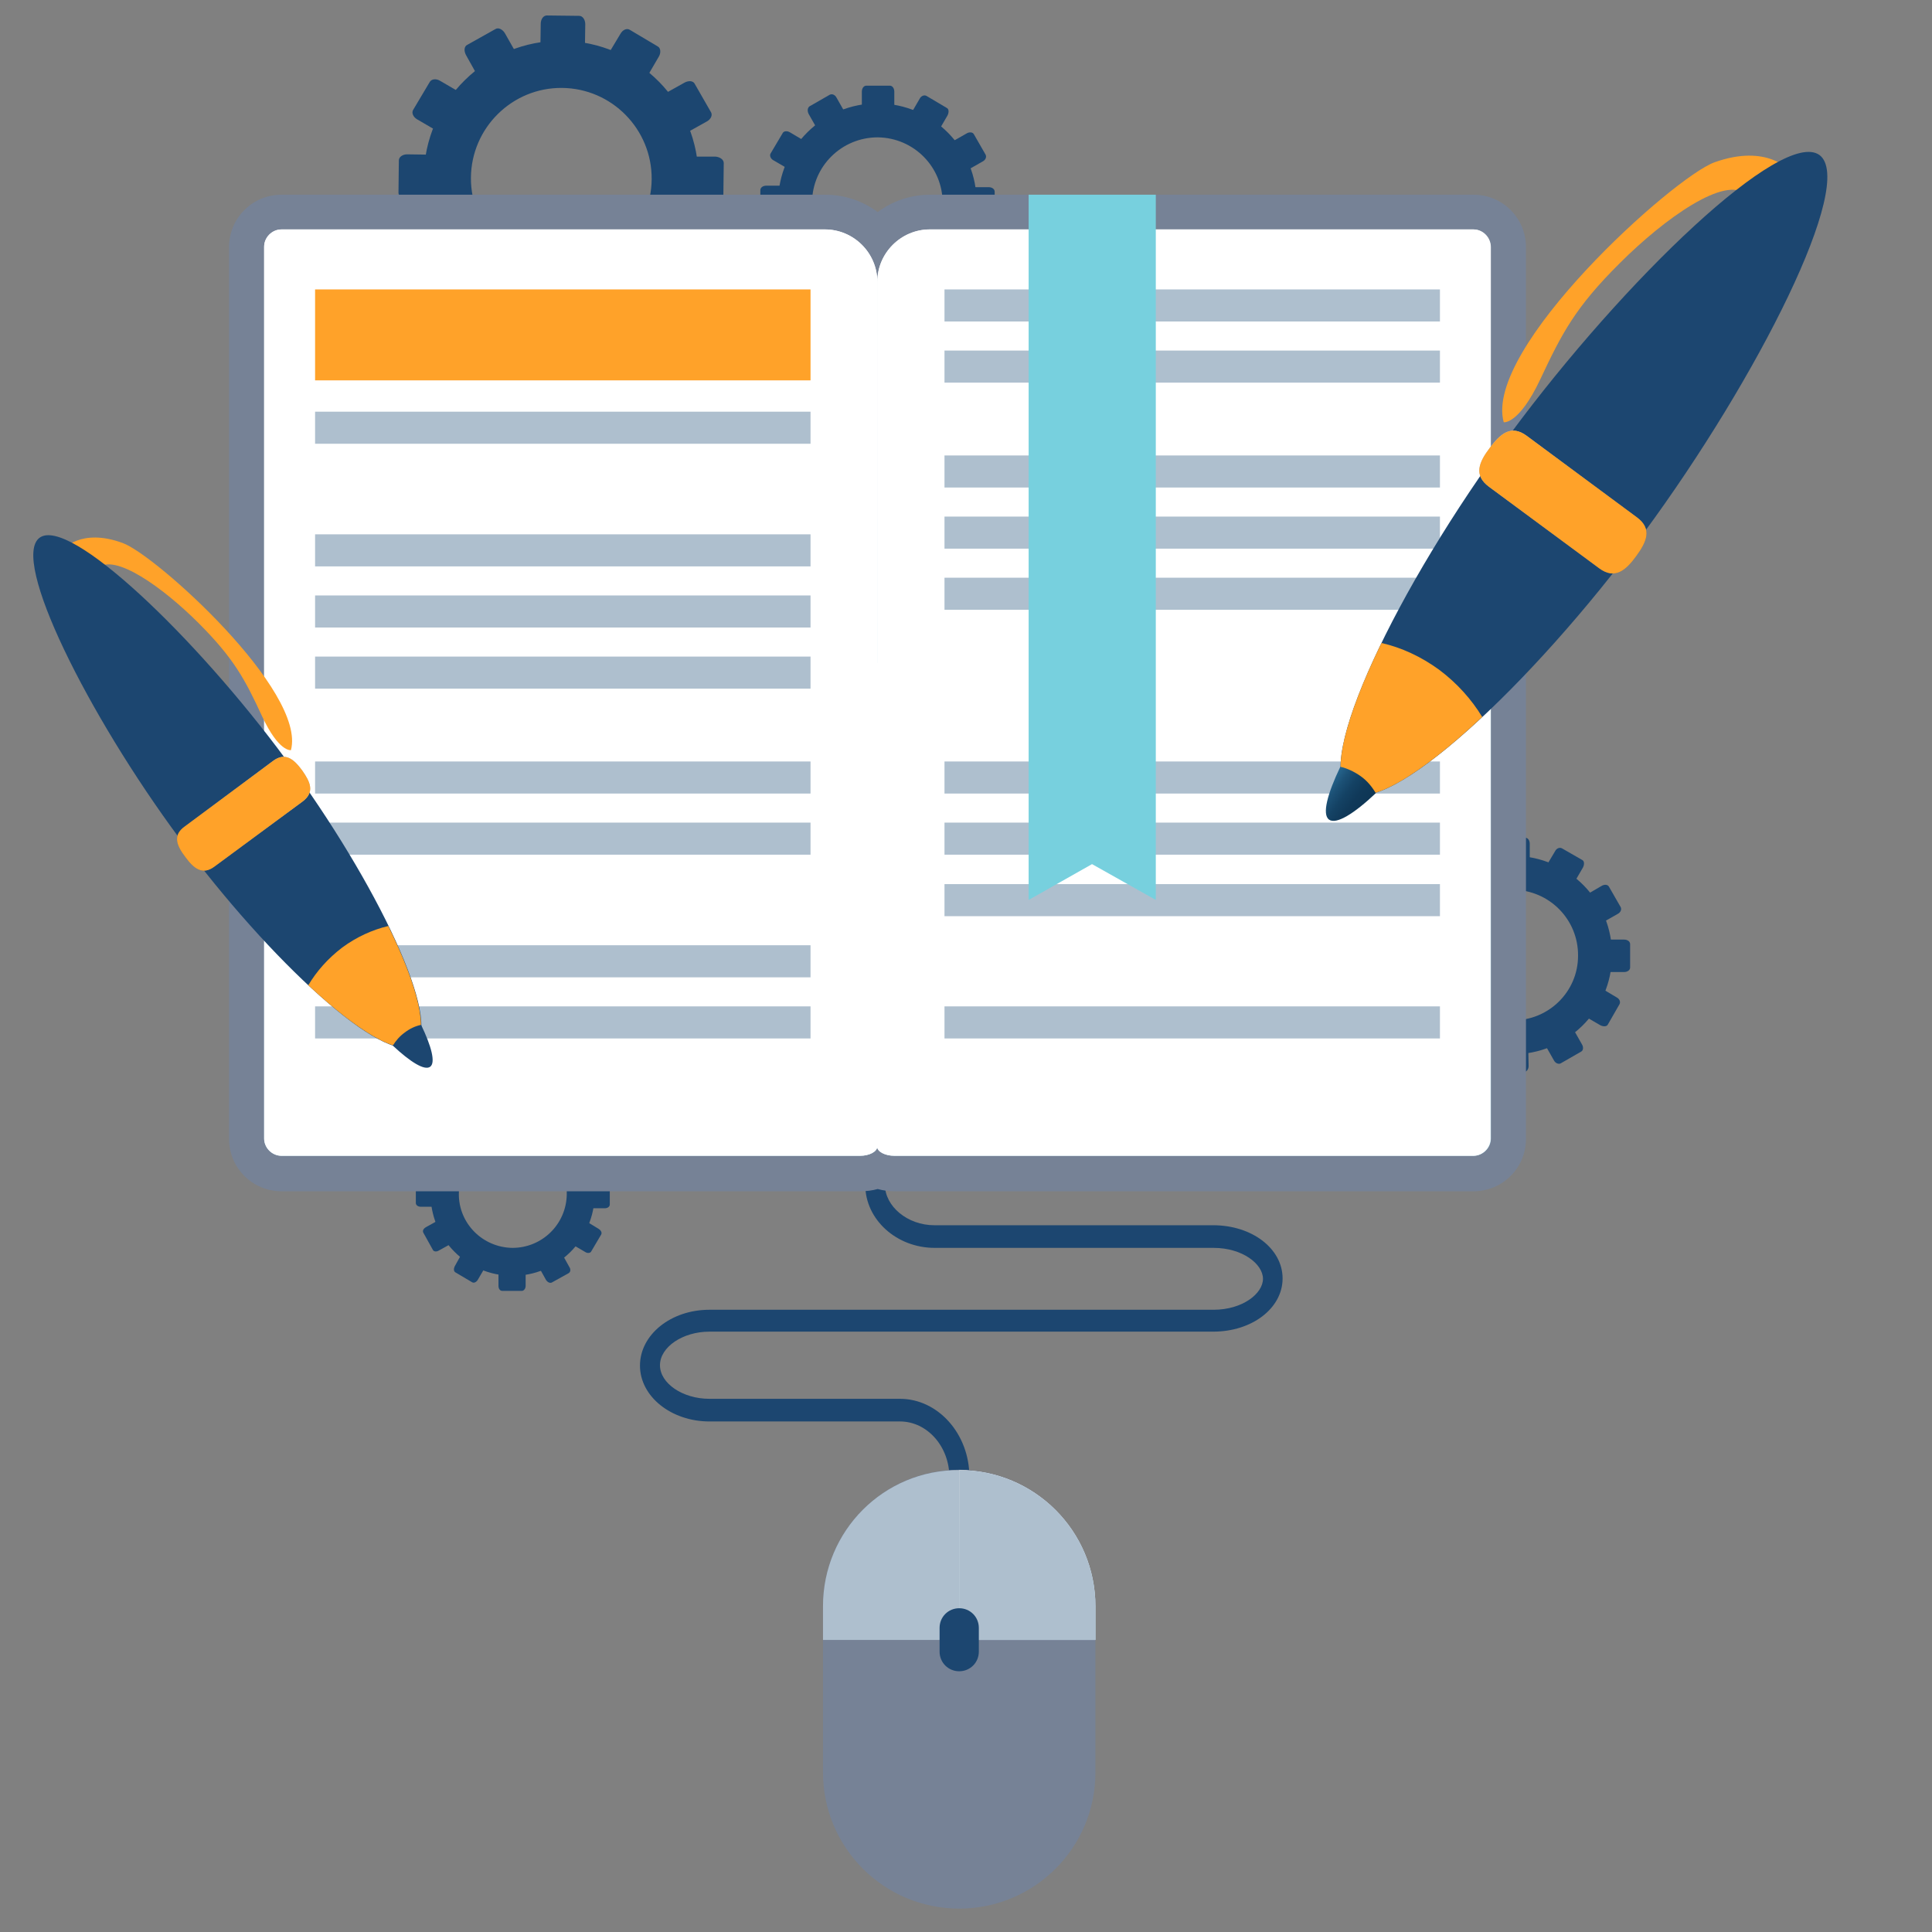 <svg xmlns="http://www.w3.org/2000/svg" xmlns:xlink="http://www.w3.org/1999/xlink" id="Layer_1" x="0px" y="0px" viewBox="0 0 512 512" xml:space="preserve">
<rect x="0" y="0" width="512" height="512" fill="#808080" stroke="none"/>
<g>
	<path fill="#1C4670" d="M155,13.4c0,1.2-0.7,2.2-1.6,2.2l-8.6-0.1c-0.9,0-1.6-1-1.6-2.2l0.1-7c0-1.2,0.7-2.2,1.6-2.2l8.6,0.1   c0.9,0,1.6,1,1.6,2.2L155,13.4z"></path>
	<path fill="#1C4670" d="M154.4,81.1c0-1.2-0.7-2.2-1.6-2.2l-8.6-0.1c-0.9,0-1.6,1-1.6,2.2l0,6.9c0,1.2,0.7,2.2,1.6,2.2l8.7,0.1   c0.9,0,1.6-1,1.6-2.2L154.4,81.1z"></path>
	<path fill="#1C4670" d="M137.2,14.8c0.6,1.1,0.5,2.3-0.3,2.7l-7.5,4.3c-0.8,0.4-1.9-0.1-2.5-1.1l-3.4-6.1c-0.6-1.1-0.5-2.3,0.3-2.7   l7.5-4.2c0.8-0.5,1.9,0.1,2.5,1.1L137.2,14.8z"></path>
	<path fill="#1C4670" d="M170.6,73.8c-0.6-1.1-1.7-1.6-2.5-1.1l-7.5,4.2c-0.8,0.5-0.9,1.7-0.3,2.7l3.4,6c0.6,1,1.7,1.6,2.5,1.1   l7.5-4.3c0.8-0.4,0.9-1.7,0.3-2.7L170.6,73.8z"></path>
	<path fill="#1C4670" d="M122.6,24.9c1.1,0.6,1.5,1.7,1.1,2.5l-4.4,7.4c-0.5,0.8-1.7,0.9-2.8,0.3l-6-3.5c-1-0.6-1.5-1.7-1-2.5   l4.4-7.4c0.5-0.8,1.7-0.9,2.7-0.3L122.6,24.9z"></path>
	<path fill="#1C4670" d="M181,59.3c-1-0.6-2.3-0.5-2.7,0.3l-4.4,7.5c-0.5,0.8,0,1.9,1.1,2.5l6,3.5c1,0.6,2.3,0.5,2.7-0.3l4.4-7.5   c0.5-0.8,0-1.9-1.1-2.5L181,59.3z"></path>
	<path fill="#1C4670" d="M114.9,41c1.2,0,2.2,0.7,2.2,1.6l-0.1,8.6c0,0.9-1,1.6-2.2,1.6l-7,0c-1.2,0-2.2-0.8-2.2-1.7l0.1-8.6   c0-0.9,1-1.6,2.2-1.6L114.9,41z"></path>
	<path fill="#1C4670" d="M182.7,41.5c-1.2,0-2.2,0.7-2.3,1.6l-0.1,8.6c0,0.9,1,1.6,2.2,1.6l7,0.1c1.2,0,2.2-0.7,2.2-1.6l0.1-8.6   c0-0.9-1-1.6-2.2-1.7L182.7,41.5z"></path>
	<path fill="#1C4670" d="M116.4,58.7c1-0.6,2.2-0.4,2.7,0.3l4.3,7.5c0.5,0.8,0,1.9-1.1,2.5l-6.1,3.4c-1,0.6-2.3,0.5-2.7-0.3   l-4.3-7.5c-0.4-0.8,0.1-1.9,1.1-2.5L116.4,58.7z"></path>
	<path fill="#1C4670" d="M175.3,25.3c-1.1,0.6-1.5,1.7-1.1,2.5l4.3,7.5c0.4,0.8,1.7,0.9,2.7,0.3l6.1-3.4c1.1-0.6,1.6-1.7,1.1-2.5   l-4.3-7.5c-0.4-0.8-1.6-0.9-2.7-0.3L175.3,25.3z"></path>
	<path fill="#1C4670" d="M126.5,73.4c0.6-1,1.7-1.5,2.5-1.1l7.5,4.4c0.8,0.5,0.9,1.7,0.3,2.7l-3.5,6c-0.6,1.1-1.7,1.5-2.5,1.1   l-7.4-4.4c-0.8-0.5-0.9-1.7-0.3-2.7L126.5,73.4z"></path>
	<path fill="#1C4670" d="M160.8,15c-0.6,1-0.5,2.3,0.3,2.7l7.5,4.4c0.8,0.5,1.9,0,2.5-1.1l3.5-6c0.6-1,0.5-2.3-0.3-2.7l-7.4-4.4   c-0.8-0.5-1.9,0-2.5,1.1L160.8,15z"></path>
	<path fill="#1C4670" d="M149,10.8c-20.1-0.2-36.5,16-36.7,36.1c-0.2,20.1,16,36.5,36.1,36.7c20.1,0.2,36.5-16,36.7-36.1   C185.3,27.4,169.1,11,149,10.8z M148.6,71.2c-13.2-0.1-23.9-10.9-23.8-24.1c0.1-13.2,10.9-23.9,24.1-23.8   c13.2,0.1,23.9,10.9,23.8,24.2C172.6,60.6,161.8,71.3,148.6,71.2z"></path>
</g>
<g>
	<path fill="#1C4670" d="M405.4,228.6c0,0.9-0.5,1.6-1.2,1.6l-6.2-0.1c-0.7,0-1.2-0.7-1.2-1.6l0-5c0-0.9,0.5-1.6,1.2-1.6l6.2,0.1   c0.7,0,1.2,0.7,1.2,1.6L405.4,228.6z"></path>
	<path fill="#1C4670" d="M405,277.6c0-0.9-0.5-1.6-1.2-1.6l-6.2-0.1c-0.6,0-1.2,0.7-1.2,1.6l0,5c0,0.9,0.5,1.6,1.2,1.6l6.3,0   c0.6,0,1.2-0.7,1.2-1.6L405,277.6z"></path>
	<path fill="#1C4670" d="M392.6,229.7c0.5,0.8,0.3,1.6-0.2,2l-5.4,3.1c-0.6,0.3-1.4,0-1.8-0.8l-2.5-4.4c-0.4-0.8-0.3-1.6,0.2-2   l5.4-3.1c0.6-0.3,1.4,0,1.8,0.8L392.6,229.7z"></path>
	<path fill="#1C4670" d="M416.7,272.3c-0.4-0.8-1.2-1.1-1.8-0.8l-5.4,3.1c-0.6,0.3-0.7,1.2-0.2,2l2.5,4.4c0.4,0.8,1.3,1.1,1.8,0.8   l5.4-3.1c0.6-0.3,0.7-1.2,0.2-2L416.7,272.3z"></path>
	<path fill="#1C4670" d="M382,237c0.8,0.4,1.1,1.3,0.8,1.8l-3.1,5.4c-0.4,0.6-1.2,0.7-2,0.2l-4.3-2.5c-0.8-0.4-1.1-1.3-0.8-1.8   l3.1-5.4c0.3-0.6,1.2-0.7,2-0.2L382,237z"></path>
	<path fill="#1C4670" d="M424.2,261.8c-0.7-0.5-1.6-0.4-2,0.2l-3.2,5.4c-0.4,0.6,0,1.4,0.8,1.8l4.3,2.5c0.8,0.4,1.7,0.4,2-0.2   l3.1-5.4c0.3-0.6,0-1.4-0.8-1.8L424.2,261.8z"></path>
	<path fill="#1C4670" d="M376.5,248.6c0.9,0,1.6,0.5,1.6,1.2l0,6.2c0,0.7-0.7,1.2-1.6,1.2l-5,0c-0.9,0-1.6-0.5-1.6-1.2l0-6.2   c0-0.7,0.7-1.2,1.6-1.2L376.5,248.6z"></path>
	<path fill="#1C4670" d="M425.5,249c-0.9,0-1.6,0.5-1.6,1.2l-0.1,6.2c0,0.7,0.7,1.2,1.6,1.2l5,0c0.9,0,1.6-0.5,1.6-1.2l0-6.2   c0-0.7-0.7-1.2-1.6-1.2L425.5,249z"></path>
	<path fill="#1C4670" d="M377.5,261.4c0.7-0.4,1.6-0.3,1.9,0.2l3.1,5.4c0.3,0.6,0,1.4-0.8,1.8l-4.4,2.5c-0.8,0.4-1.6,0.3-2-0.2   l-3.1-5.4c-0.3-0.6,0-1.4,0.8-1.8L377.5,261.4z"></path>
	<path fill="#1C4670" d="M420.1,237.3c-0.8,0.4-1.1,1.2-0.8,1.8l3.1,5.4c0.3,0.6,1.2,0.7,1.9,0.2l4.4-2.5c0.8-0.4,1.1-1.2,0.8-1.8   l-3.1-5.4c-0.3-0.6-1.2-0.7-2-0.2L420.1,237.3z"></path>
	<path fill="#1C4670" d="M384.8,272c0.4-0.8,1.3-1.1,1.8-0.8l5.4,3.2c0.6,0.3,0.7,1.2,0.2,2l-2.5,4.3c-0.5,0.8-1.3,1.1-1.8,0.8   l-5.4-3.2c-0.6-0.3-0.7-1.2-0.2-2L384.8,272z"></path>
	<path fill="#1C4670" d="M409.6,229.8c-0.4,0.8-0.4,1.6,0.2,2l5.4,3.2c0.6,0.3,1.4,0,1.8-0.8l2.5-4.3c0.4-0.8,0.4-1.7-0.2-2   l-5.4-3.1c-0.6-0.3-1.4,0-1.8,0.8L409.6,229.8z"></path>
	<path fill="#1C4670" d="M401.1,226.8c-14.5-0.1-26.4,11.6-26.5,26.1c-0.1,14.5,11.6,26.4,26.1,26.5c14.5,0.1,26.4-11.6,26.5-26.1   C427.4,238.8,415.7,226.9,401.1,226.8z M400.8,270.4c-9.6-0.1-17.3-7.9-17.2-17.4c0.1-9.5,7.9-17.2,17.4-17.2   c9.6,0.1,17.3,7.9,17.2,17.5C418.2,262.8,410.4,270.5,400.8,270.4z"></path>
</g>
<g>
	<path fill="#1C4670" d="M139.6,296.1c0,0.8-0.4,1.3-1,1.3l-5.2,0c-0.6,0-1-0.6-1-1.3l0-4.2c0-0.7,0.4-1.3,1-1.3l5.1,0   c0.6,0,1,0.6,1,1.3L139.6,296.1z"></path>
	<path fill="#1C4670" d="M139.3,336.6c0-0.7-0.4-1.3-1-1.3l-5.2,0c-0.5,0-1,0.6-1,1.3l0,4.2c0,0.7,0.4,1.3,1,1.3l5.2,0   c0.5,0,1-0.6,1-1.3L139.3,336.6z"></path>
	<path fill="#1C4670" d="M129,297c0.4,0.6,0.3,1.4-0.2,1.6l-4.5,2.5c-0.5,0.3-1.1,0-1.5-0.7l-2-3.6c-0.4-0.6-0.3-1.4,0.2-1.6   l4.5-2.5c0.5-0.3,1.2,0,1.5,0.7L129,297z"></path>
	<path fill="#1C4670" d="M148.9,332.2c-0.3-0.6-1-0.9-1.5-0.7l-4.5,2.5c-0.5,0.3-0.6,1-0.2,1.6l2,3.6c0.4,0.6,1,0.9,1.5,0.7l4.5-2.5   c0.5-0.3,0.6-1,0.2-1.6L148.9,332.2z"></path>
	<path fill="#1C4670" d="M120.2,303c0.6,0.4,0.9,1.1,0.6,1.5l-2.6,4.4c-0.3,0.5-1,0.6-1.7,0.2l-3.6-2.1c-0.6-0.4-0.9-1-0.6-1.5   l2.6-4.4c0.3-0.5,1-0.5,1.6-0.2L120.2,303z"></path>
	<path fill="#1C4670" d="M155.1,323.5c-0.6-0.4-1.4-0.3-1.6,0.2l-2.6,4.5c-0.3,0.5,0,1.1,0.6,1.5l3.6,2.1c0.6,0.4,1.4,0.3,1.6-0.2   l2.6-4.4c0.3-0.5,0-1.1-0.6-1.5L155.1,323.5z"></path>
	<path fill="#1C4670" d="M115.7,312.6c0.7,0,1.3,0.4,1.3,1l0,5.2c0,0.5-0.6,1-1.3,1l-4.2,0c-0.7,0-1.3-0.4-1.3-1l0-5.1   c0-0.5,0.6-1,1.3-1L115.7,312.6z"></path>
	<path fill="#1C4670" d="M156.1,313c-0.7,0-1.3,0.4-1.3,1l0,5.2c0,0.5,0.6,1,1.3,1l4.2,0c0.7,0,1.3-0.4,1.3-1l0-5.1   c0-0.5-0.6-1-1.3-1L156.1,313z"></path>
	<path fill="#1C4670" d="M116.5,323.2c0.6-0.4,1.3-0.3,1.6,0.2l2.5,4.5c0.3,0.5,0,1.1-0.7,1.5l-3.6,2c-0.6,0.4-1.4,0.3-1.6-0.2   l-2.5-4.5c-0.3-0.5,0-1.1,0.7-1.5L116.5,323.2z"></path>
	<path fill="#1C4670" d="M151.7,303.3c-0.6,0.4-0.9,1-0.7,1.5l2.6,4.5c0.3,0.5,1,0.6,1.6,0.2l3.6-2c0.6-0.4,0.9-1,0.7-1.5l-2.5-4.5   c-0.3-0.5-1-0.6-1.6-0.2L151.7,303.3z"></path>
	<path fill="#1C4670" d="M122.5,332c0.4-0.6,1-0.9,1.5-0.6l4.5,2.6c0.5,0.3,0.5,1,0.2,1.6l-2.1,3.6c-0.4,0.6-1,0.9-1.5,0.6l-4.4-2.6   c-0.5-0.3-0.5-1-0.2-1.6L122.5,332z"></path>
	<path fill="#1C4670" d="M143.1,297.1c-0.3,0.6-0.3,1.3,0.2,1.6l4.5,2.6c0.5,0.3,1.1,0,1.5-0.6l2.1-3.6c0.4-0.6,0.3-1.4-0.2-1.6   l-4.4-2.6c-0.5-0.3-1.1,0-1.5,0.6L143.1,297.1z"></path>
	<path fill="#1C4670" d="M136,294.6c-12-0.1-21.8,9.6-21.9,21.6c-0.1,12,9.5,21.8,21.6,21.9c12,0.1,21.8-9.6,21.9-21.6   C157.7,304.5,148,294.7,136,294.6z M135.8,330.7c-7.9-0.1-14.3-6.5-14.2-14.4c0.1-7.9,6.5-14.2,14.4-14.2   c7.9,0.1,14.3,6.5,14.2,14.4C150.1,324.4,143.7,330.7,135.8,330.7z"></path>
</g>
<g>
	<path fill="#1C4670" d="M237,29.3c0,0.9-0.5,1.6-1.2,1.6l-6.2,0c-0.7,0-1.2-0.7-1.2-1.6l0-5c0-0.9,0.5-1.6,1.2-1.6l6.2,0   c0.7,0,1.2,0.7,1.2,1.6L237,29.3z"></path>
	<path fill="#1C4670" d="M236.6,78.2c0-0.9-0.5-1.6-1.2-1.6l-6.2,0c-0.6,0-1.2,0.7-1.2,1.6l0,5c0,0.9,0.5,1.6,1.2,1.6l6.3,0   c0.7,0,1.2-0.7,1.2-1.6L236.6,78.2z"></path>
	<path fill="#1C4670" d="M224.2,30.3c0.5,0.8,0.4,1.6-0.2,2l-5.4,3.1c-0.5,0.3-1.4,0-1.8-0.8l-2.5-4.4c-0.4-0.8-0.3-1.6,0.2-2   l5.4-3.1c0.6-0.3,1.4,0,1.8,0.8L224.2,30.3z"></path>
	<path fill="#1C4670" d="M248.3,72.9c-0.4-0.8-1.2-1.1-1.8-0.8l-5.4,3.1c-0.6,0.3-0.7,1.2-0.2,2l2.5,4.4c0.4,0.8,1.3,1.1,1.8,0.8   l5.4-3.1c0.6-0.3,0.7-1.2,0.2-2L248.3,72.9z"></path>
	<path fill="#1C4670" d="M213.6,37.6c0.8,0.4,1.1,1.3,0.8,1.8l-3.1,5.4c-0.3,0.6-1.2,0.7-2,0.2l-4.3-2.5c-0.8-0.4-1.1-1.3-0.8-1.8   l3.2-5.4c0.3-0.6,1.2-0.7,2-0.2L213.6,37.6z"></path>
	<path fill="#1C4670" d="M255.8,62.4c-0.8-0.4-1.6-0.4-2,0.2l-3.2,5.4c-0.4,0.6,0,1.4,0.8,1.8l4.3,2.5c0.8,0.5,1.7,0.4,2-0.2   l3.2-5.4c0.3-0.6,0-1.4-0.8-1.8L255.8,62.4z"></path>
	<path fill="#1C4670" d="M208.1,49.2c0.9,0,1.6,0.5,1.6,1.2l0,6.2c0,0.6-0.7,1.2-1.6,1.2l-5,0c-0.9,0-1.6-0.5-1.6-1.2l0-6.2   c0-0.7,0.7-1.2,1.6-1.2L208.1,49.2z"></path>
	<path fill="#1C4670" d="M257.1,49.6c-0.9,0-1.6,0.5-1.6,1.2l-0.1,6.2c0,0.6,0.7,1.2,1.6,1.2l5,0c0.9,0,1.6-0.5,1.6-1.2l0-6.2   c0-0.7-0.7-1.2-1.6-1.2L257.1,49.6z"></path>
	<path fill="#1C4670" d="M209.1,62.1c0.7-0.4,1.6-0.3,1.9,0.2l3.1,5.4c0.3,0.6,0,1.4-0.8,1.8L209,72c-0.8,0.4-1.7,0.3-2-0.2   l-3.1-5.4c-0.3-0.6,0-1.4,0.8-1.8L209.1,62.1z"></path>
	<path fill="#1C4670" d="M251.7,37.9c-0.8,0.4-1.1,1.2-0.8,1.8l3.1,5.4c0.3,0.6,1.2,0.7,2,0.2l4.4-2.5c0.8-0.4,1.1-1.2,0.8-1.8   l-3.1-5.4c-0.3-0.6-1.2-0.7-2-0.2L251.7,37.9z"></path>
	<path fill="#1C4670" d="M216.4,72.6c0.5-0.8,1.3-1.1,1.8-0.8l5.4,3.2c0.6,0.4,0.7,1.2,0.2,2l-2.5,4.3c-0.5,0.8-1.3,1.1-1.8,0.8   l-5.4-3.2c-0.6-0.3-0.7-1.2-0.2-2L216.4,72.6z"></path>
	<path fill="#1C4670" d="M241.2,30.5c-0.4,0.8-0.4,1.6,0.2,2l5.4,3.2c0.6,0.3,1.4,0,1.8-0.8l2.5-4.3c0.4-0.8,0.4-1.7-0.2-2l-5.4-3.2   c-0.6-0.3-1.4,0-1.8,0.8L241.2,30.5z"></path>
	<path fill="#1C4670" d="M232.7,27.4c-14.5-0.1-26.4,11.6-26.5,26.1C206.1,68,217.8,79.9,232.3,80c14.5,0.1,26.4-11.6,26.5-26.1   C259,39.4,247.3,27.5,232.7,27.4z M232.4,71c-9.6-0.1-17.3-7.9-17.2-17.4c0.1-9.6,7.9-17.2,17.4-17.2c9.6,0.1,17.3,7.9,17.2,17.5   C249.8,63.4,242,71.1,232.4,71z"></path>
</g>
<g>
	<path fill="#1C4670" d="M254.2,434.5c-1.5,0-2.6-1.3-2.6-3v-40c0-8.2-5.9-14.8-13.1-14.8H188c-10.1,0-18.4-6.6-18.4-14.8   c0-8.2,8.2-14.8,18.4-14.8h133.6c7.7,0,13.1-4.3,13.1-8.2c0-3.9-5.4-8.2-13.1-8.2h-73.9c-10.1,0-18.4-7.5-18.4-16.7   c0-9.2,8.3-16.7,18.4-16.7h69.1c7.1,0,13.1-5.1,13.1-11.1c0-6-6-11.1-13.1-11.1H186.1c-10.1,0-18.4-8.6-18.4-19.2v-16.3   c0-1.6,1.2-3,2.6-3s2.6,1.3,2.6,3v16.3c0,7.3,5.9,13.3,13.1,13.3h130.7c10.1,0,18.4,7.6,18.4,17c0,9.4-8.2,17-18.4,17h-69.1   c-7.1,0-13.1,4.9-13.1,10.7c0,5.8,6,10.8,13.1,10.8h73.9c10.3,0,18.4,6.2,18.4,14.1c0,7.9-8.1,14.1-18.4,14.1H188   c-7.1,0-13.1,4.1-13.1,8.9c0,4.8,6,8.9,13.1,8.9h50.5c10.1,0,18.4,9.3,18.4,20.7v40C256.9,433.2,255.7,434.5,254.2,434.5z"></path>
</g>
<path fill="#768296" d="M237.2,315.7c-1.6,0-3.2-0.2-4.6-0.6c-1.4,0.4-3,0.6-4.6,0.6H74.6c-7.7,0-13.9-6.2-13.9-13.9V65.5  c0-7.7,6.2-13.9,13.9-13.9h144.1c5.2,0,10,1.7,13.9,4.6c3.9-2.9,8.7-4.6,13.9-4.6h144c7.7,0,13.9,6.2,13.9,13.9v236.3  c0,7.7-6.2,13.9-13.9,13.9H237.2z"></path>
<linearGradient id="SVGID_1_" gradientUnits="userSpaceOnUse" x1="232.537" y1="282.329" x2="232.537" y2="36.714">
	<stop offset="0" style="stop-color:#CDEFFA"></stop>
	<stop offset="1" style="stop-color:#FAFAFA"></stop>
</linearGradient>
<path fill="url(#SVGID_1_)" d="M390.5,60.8H265.7h-16.6h-2.7c-7.6,0-13.9,6.3-13.9,13.9c0-7.7-6.3-13.9-13.9-13.9h-2.7h-16.6H74.6  c-2.5,0-4.6,2.1-4.6,4.6v236.3c0,2.5,2.1,4.6,4.6,4.6h9.3h2.7h16.6h96.1h16.6h2.7h9.3c2.5,0,4.6-1.1,4.6-2.5c0,1.4,2.1,2.5,4.6,2.5  h9.3h2.7h16.6h96.2h16.6h2.7h9.3c2.5,0,4.6-2.1,4.6-4.6V65.5C395.1,62.9,393,60.8,390.5,60.8z"></path>
<path fill="#FFFFFF" d="M232.5,175.7v-101c0-7.7-6.3-13.9-13.9-13.9h-2.7h-16.6H74.6c-2.5,0-4.6,2.1-4.6,4.6v236.3  c0,2.5,2.1,4.6,4.6,4.6h9.3h2.7h16.6h96.1h16.6h2.7h9.3c2.5,0,4.6-1.1,4.6-2.5V175.7C232.5,175.7,232.5,175.7,232.5,175.7z"></path>
<path fill="#FFFFFF" d="M232.5,175.7v-101c0-7.7,6.3-13.9,13.9-13.9h2.7h16.6h124.7c2.5,0,4.6,2.1,4.6,4.6v236.3  c0,2.5-2.1,4.6-4.6,4.6h-9.3h-2.7h-16.6h-96.2h-16.6h-2.7h-9.3c-2.5,0-4.6-1.1-4.6-2.5V175.7C232.5,175.7,232.5,175.7,232.5,175.7z"></path>
<rect x="83.5" y="76.7" fill="#FFA229" width="131.3" height="24.1"></rect>
<rect x="83.5" y="109.1" fill="#AEBFCE" width="131.3" height="8.5"></rect>
<rect x="83.5" y="141.6" fill="#AEBFCE" width="131.3" height="8.5"></rect>
<rect x="83.5" y="157.8" fill="#AEBFCE" width="131.3" height="8.5"></rect>
<rect x="83.5" y="174" fill="#AEBFCE" width="131.3" height="8.5"></rect>
<rect x="83.5" y="201.8" fill="#AEBFCE" width="131.3" height="8.5"></rect>
<rect x="83.5" y="218" fill="#AEBFCE" width="131.3" height="8.5"></rect>
<rect x="83.5" y="250.5" fill="#AEBFCE" width="131.3" height="8.5"></rect>
<rect x="83.5" y="266.7" fill="#AEBFCE" width="131.3" height="8.5"></rect>
<rect x="250.3" y="76.7" fill="#AEBFCE" width="131.3" height="8.5"></rect>
<rect x="250.3" y="92.9" fill="#AEBFCE" width="131.3" height="8.5"></rect>
<rect x="250.3" y="120.7" fill="#AEBFCE" width="131.3" height="8.5"></rect>
<rect x="250.3" y="136.9" fill="#AEBFCE" width="131.3" height="8.5"></rect>
<rect x="250.3" y="153.1" fill="#AEBFCE" width="131.3" height="8.5"></rect>
<rect x="250.3" y="201.8" fill="#AEBFCE" width="131.3" height="8.5"></rect>
<rect x="250.3" y="218" fill="#AEBFCE" width="131.3" height="8.5"></rect>
<rect x="250.3" y="234.3" fill="#AEBFCE" width="131.3" height="8.5"></rect>
<rect x="250.3" y="266.7" fill="#AEBFCE" width="131.3" height="8.5"></rect>
<polygon fill="#77D0DE" points="289.4,51.6 272.6,51.6 272.6,238.5 289.4,229 306.3,238.5 306.3,51.6 "></polygon>
<path fill="#768296" d="M290.3,469.7c0,20-16.2,36.1-36.1,36.1l0,0c-20,0-36.1-16.2-36.1-36.1v-44.1c0-20,16.2-36.1,36.1-36.1l0,0  c19.9,0,36.1,16.2,36.1,36.1V469.7z"></path>
<g>
	<path fill="#AEBFCE" d="M218.1,425.7v8.9h36.1v-45C234.2,389.5,218.1,405.7,218.1,425.7z"></path>
	<linearGradient id="SVGID_2_" gradientUnits="userSpaceOnUse" x1="272.273" y1="434.545" x2="272.273" y2="389.514">
		<stop offset="0" style="stop-color:#CDEFFA"></stop>
		<stop offset="1" style="stop-color:#FAFAFA"></stop>
	</linearGradient>
	<path fill="url(#SVGID_2_)" d="M290.3,425.7c0-20-16.2-36.1-36.1-36.1v45h36.1V425.7z"></path>
	<path fill="#AEBFCE" d="M290.3,425.7c0-20-16.2-36.1-36.1-36.1v45h36.1V425.7z"></path>
</g>
<path fill="#1C4670" d="M259.4,437.7c0,2.9-2.3,5.2-5.2,5.2l0,0c-2.9,0-5.2-2.3-5.2-5.2v-6.3c0-2.9,2.3-5.2,5.2-5.2l0,0  c2.9,0,5.2,2.3,5.2,5.2V437.7z"></path>
<g>
	<path fill="#FFA229" d="M474.4,45.3c0,0-6-7.3-20-2.3c-10.9,3.9-61.3,49.3-55.9,68.9c0,0,4,0.7,9.7-11.4c5.7-12.1,9.2-19,21.1-30.8   c11.8-11.8,28.1-23.4,33.5-18.1L474.4,45.3z"></path>
	<path fill="#1C4670" d="M435.7,141.1c-30.2,41-68.3,75.9-78.1,68.7c-9.8-7.2,12.4-53.9,42.7-94.9c30.3-41,72.1-81,81.9-73.8   C491.9,48.4,465.9,100.1,435.7,141.1z"></path>
	<path fill="#FFA229" d="M381.4,177.5c-4.8-3.5-10-5.9-15.3-7.1c-9.7,19.9-13.8,35.5-8.5,39.4c5.3,3.9,19-4.6,35.2-19.8   C390,185.4,386.2,181.1,381.4,177.5z"></path>
	
		<linearGradient id="SVGID_3_" gradientUnits="userSpaceOnUse" x1="400.725" y1="-64.955" x2="448.993" y2="-64.955" gradientTransform="matrix(0.804 0.594 -0.594 0.804 33.797 -67.015)">
		<stop offset="0" style="stop-color:#BDBDBD"></stop>
		<stop offset="0.117" style="stop-color:#ABABAB"></stop>
		<stop offset="0.323" style="stop-color:#919191"></stop>
		<stop offset="0.535" style="stop-color:#7F7F7F"></stop>
		<stop offset="0.756" style="stop-color:#747474"></stop>
		<stop offset="1" style="stop-color:#707070"></stop>
	</linearGradient>
	<path fill="url(#SVGID_3_)" d="M433.6,147.4c-2.7,3.7-5.6,6.3-9.8,3.2L394.6,129c-4.2-3.1-2.6-6.6,0.2-10.3l0,0   c2.8-3.7,5.6-6.3,9.8-3.2l29.2,21.6C438,140.2,436.3,143.7,433.6,147.4L433.6,147.4z"></path>
	
		<linearGradient id="SVGID_4_" gradientUnits="userSpaceOnUse" x1="418.998" y1="32.366" x2="430.73" y2="32.366" gradientTransform="matrix(0.804 0.594 -0.594 0.804 33.797 -67.015)">
		<stop offset="0" style="stop-color:#286891"></stop>
		<stop offset="1.002896e-02" style="stop-color:#276790"></stop>
		<stop offset="0.24" style="stop-color:#1C5176"></stop>
		<stop offset="0.478" style="stop-color:#144264"></stop>
		<stop offset="0.726" style="stop-color:#103959"></stop>
		<stop offset="1" style="stop-color:#0E3655"></stop>
	</linearGradient>
	<path fill="url(#SVGID_4_)" d="M360.6,205.7c-1.7-1.2-3.6-2.1-5.4-2.5c-3.4,7.1-4.9,12.6-3,14c1.9,1.4,6.7-1.6,12.4-7   C363.6,208.5,362.3,206.9,360.6,205.7z"></path>
	<path fill="#FFA229" d="M433.6,147.4c-2.7,3.7-5.6,6.3-9.8,3.2L394.6,129c-4.2-3.1-2.6-6.6,0.2-10.3l0,0c2.8-3.7,5.6-6.3,9.8-3.2   l29.2,21.6C438,140.2,436.3,143.7,433.6,147.4L433.6,147.4z"></path>
</g>
<g>
	<path fill="#FFA229" d="M16.6,145.7c0,0,4.8-5.9,15.9-1.8c8.7,3.1,48.8,39.3,44.6,54.9c0,0-3.2,0.6-7.7-9.1   c-4.5-9.7-7.4-15.2-16.8-24.6c-9.4-9.4-22.4-18.7-26.7-14.5L16.6,145.7z"></path>
	<path fill="#1C4670" d="M47.5,222.1c24.1,32.7,54.5,60.5,62.3,54.8c7.8-5.8-9.9-43-34-75.6c-24.1-32.7-57.5-64.5-65.3-58.8   C2.7,148.2,23.3,189.4,47.5,222.1z"></path>
	<path fill="#FFA229" d="M90.7,251.1c3.8-2.8,8-4.7,12.2-5.7c7.8,15.9,11,28.3,6.8,31.4c-4.2,3.1-15.1-3.7-28-15.7   C83.9,257.4,86.9,254,90.7,251.1z"></path>
	
		<linearGradient id="SVGID_5_" gradientUnits="userSpaceOnUse" x1="356.684" y1="73.889" x2="395.151" y2="73.889" gradientTransform="matrix(-0.804 0.594 0.594 0.804 323.119 -67.015)">
		<stop offset="0" style="stop-color:#BDBDBD"></stop>
		<stop offset="0.117" style="stop-color:#ABABAB"></stop>
		<stop offset="0.323" style="stop-color:#919191"></stop>
		<stop offset="0.535" style="stop-color:#7F7F7F"></stop>
		<stop offset="0.756" style="stop-color:#747474"></stop>
		<stop offset="1" style="stop-color:#707070"></stop>
	</linearGradient>
	<path fill="url(#SVGID_5_)" d="M49.1,227.1c2.2,3,4.5,5,7.8,2.5l23.3-17.2c3.3-2.5,2-5.2-0.1-8.2l0,0c-2.2-3-4.5-5-7.8-2.5L49,219   C45.6,221.4,46.9,224.2,49.1,227.1L49.1,227.1z"></path>
	<path fill="#1C4670" d="M107.3,273.6c1.3-1,2.8-1.7,4.3-2c2.7,5.6,3.9,10,2.4,11.1c-1.5,1.1-5.3-1.3-9.9-5.6   C104.9,275.8,105.9,274.6,107.3,273.6z"></path>
	<path fill="#FFA229" d="M49.1,227.1c2.2,3,4.5,5,7.8,2.5l23.3-17.2c3.3-2.5,2-5.2-0.1-8.2l0,0c-2.2-3-4.5-5-7.8-2.5L49,219   C45.6,221.4,46.9,224.2,49.1,227.1L49.1,227.1z"></path>
</g>
</svg>